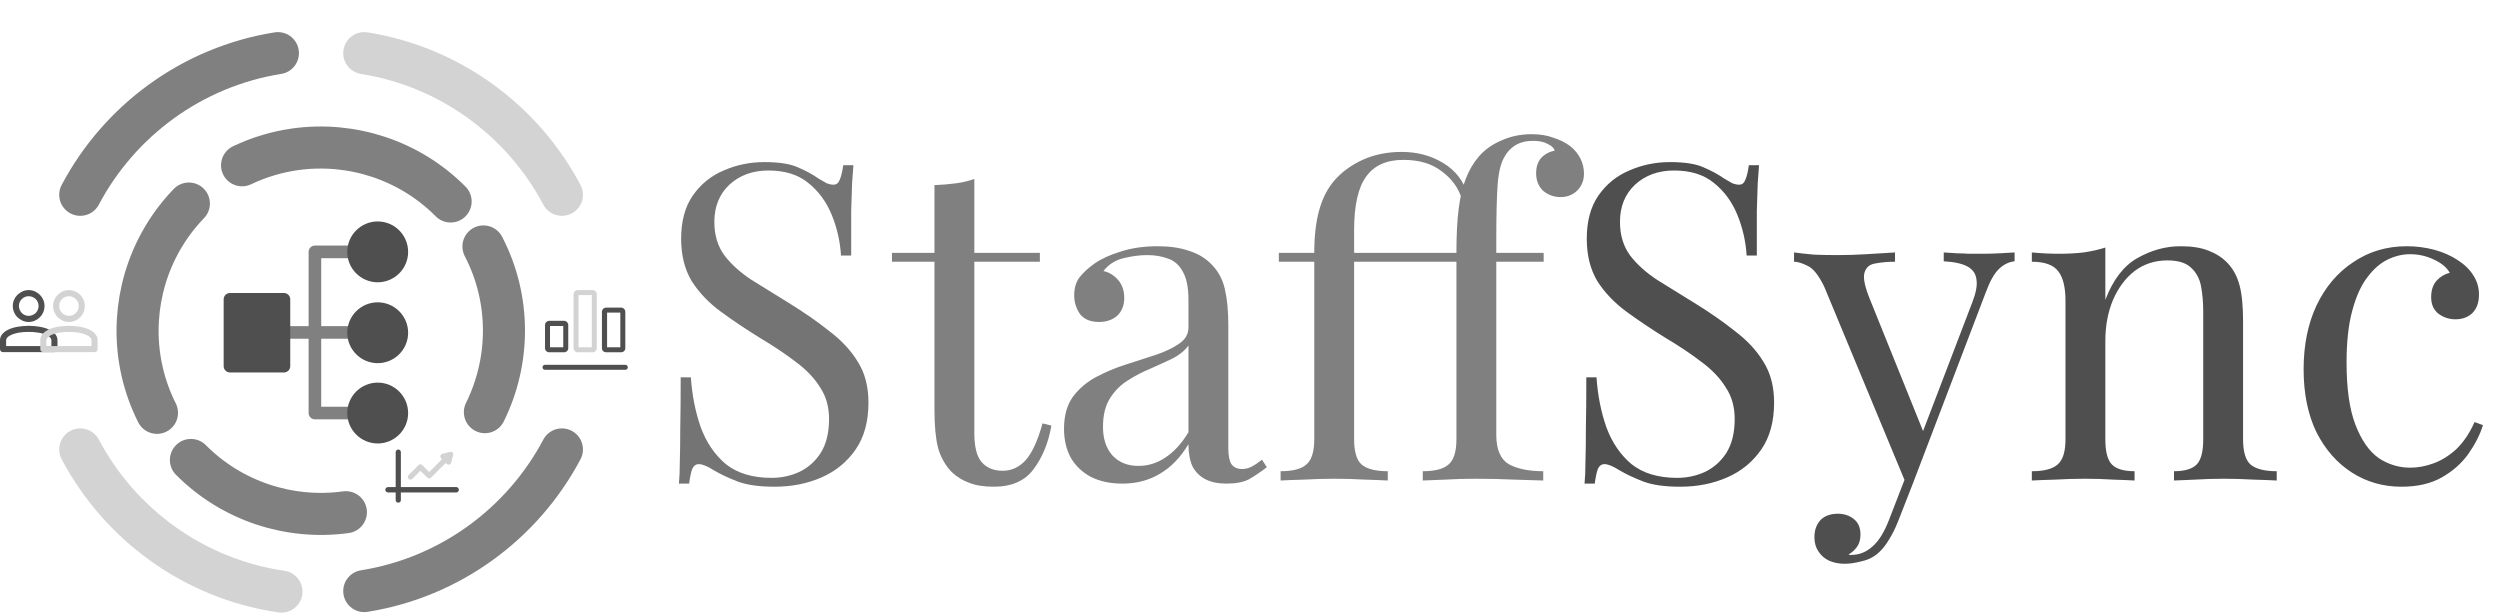 <svg width="1129" height="277" viewBox="0 0 1129 277" fill="none" xmlns="http://www.w3.org/2000/svg">
<path d="M158.722 189.372H142.213C140.64 189.372 139.367 188.102 139.367 186.529V113.744C139.367 112.174 140.64 110.898 142.213 110.898H158.722C160.295 110.898 161.568 112.174 161.568 113.744C161.568 115.315 160.295 116.588 158.722 116.588H145.056V183.683H158.722C160.295 183.683 161.568 184.958 161.568 186.529C161.567 188.102 160.294 189.372 158.722 189.372Z" fill="#808080"/>
<path d="M158.723 152.98H128.232C126.66 152.98 125.387 151.707 125.387 150.135C125.387 148.562 126.66 147.291 128.232 147.291H158.723C160.295 147.291 161.568 148.562 161.568 150.135C161.568 151.707 160.294 152.98 158.723 152.98Z" fill="#808080"/>
<path d="M170.568 172.789C162.987 172.789 156.822 178.955 156.822 186.532C156.822 194.108 162.988 200.272 170.568 200.272C178.147 200.272 184.313 194.108 184.313 186.532C184.313 178.955 178.147 172.789 170.568 172.789Z" fill="#4F4F4F"/>
<path d="M170.568 136.526C162.987 136.526 156.822 142.69 156.822 150.269C156.822 157.843 162.988 164.007 170.568 164.007C178.147 164.007 184.313 157.843 184.313 150.269C184.313 142.69 178.147 136.526 170.568 136.526Z" fill="#4F4F4F"/>
<path d="M170.568 127.483C178.147 127.483 184.313 121.319 184.313 113.745C184.313 106.166 178.147 100 170.568 100C162.987 100 156.822 106.166 156.822 113.745C156.822 121.32 162.987 127.483 170.568 127.483Z" fill="#4F4F4F"/>
<path d="M128.231 132.321H103.843C102.273 132.321 101 133.597 101 135.167V165.364C101 166.935 102.273 168.21 103.843 168.21H128.232C129.803 168.21 131.076 166.935 131.076 165.364V135.167C131.075 133.597 129.802 132.321 128.231 132.321Z" fill="#4F4F4F"/>
<path d="M125.501 24C86.716 30.178 53.976 54.486 36.24 87.963M253.761 202.963C236.025 236.44 203.285 260.748 164.501 266.926" stroke="#808080" stroke-width="19" stroke-linecap="round"/>
<path d="M127.109 267.171C87.622 261.417 54.221 236.902 36.24 202.963" stroke="#D3D3D3" stroke-width="19" stroke-linecap="round"/>
<path d="M86.217 207.72C104.828 226.464 130.96 234.785 156.203 231.314M70.894 186.431C59.028 162.832 59.433 135.41 70.739 112.575C74.439 105.102 79.307 98.121 85.294 91.925M109.312 74.638C117.088 70.928 125.253 68.528 133.514 67.392C158.757 63.92 184.889 72.242 203.5 90.986M218.325 111.301C230.698 135.116 230.44 162.981 218.978 186.13" stroke="#808080" stroke-width="19" stroke-linecap="round"/>
<path d="M164.5 24C203.284 30.178 236.025 54.486 253.76 87.963" stroke="#D3D3D3" stroke-width="19" stroke-linecap="round"/>
<path d="M246.129 167C245.465 167 245 166.536 245 165.871C245 165.274 245.465 164.742 246.129 164.742H282.395C282.993 164.742 283.524 165.274 283.524 165.871C283.524 166.536 282.993 167 282.395 167H246.129Z" fill="#4F4F4F"/>
<path fill-rule="evenodd" clip-rule="evenodd" d="M248.055 144.882H254.697C255.76 144.882 256.623 145.745 256.623 146.808V157.236C256.623 158.299 255.76 159.096 254.697 159.096H248.055C246.992 159.096 246.129 158.299 246.129 157.236V146.808C246.129 145.745 246.992 144.882 248.055 144.882ZM254.365 147.207H248.387V156.838H254.365V147.207Z" fill="#4F4F4F"/>
<path fill-rule="evenodd" clip-rule="evenodd" d="M260.874 131H267.583C268.646 131 269.509 131.863 269.509 132.926V157.236C269.509 158.232 268.646 159.096 267.583 159.096H260.874C259.878 159.096 259.015 158.232 259.015 157.236V132.926C259.015 131.863 259.878 131 260.874 131ZM267.251 133.258H261.273V156.838H267.251V133.258Z" fill="#D3D3D3"/>
<path fill-rule="evenodd" clip-rule="evenodd" d="M273.76 138.904H280.469C281.531 138.904 282.395 139.768 282.395 140.83V157.236C282.395 158.299 281.531 159.096 280.469 159.096H273.76C272.697 159.096 271.834 158.299 271.834 157.236V140.83C271.834 139.768 272.697 138.904 273.76 138.904ZM280.137 141.163H274.159V156.838H280.137V141.163Z" fill="#4F4F4F"/>
<path d="M12.939 145.406C10.955 145.406 9.23 144.543 7.85 143.249C6.556 141.955 5.779 140.144 5.779 138.16C5.779 136.176 6.556 134.451 7.85 133.157C9.23 131.863 10.955 131 12.939 131C14.923 131 16.735 131.863 18.029 133.157C19.323 134.451 20.099 136.176 20.099 138.16C20.099 140.144 19.323 141.955 18.029 143.249C16.735 144.543 14.923 145.406 12.939 145.406ZM9.834 141.352C10.61 142.128 11.731 142.645 12.939 142.645C14.147 142.645 15.268 142.128 16.131 141.352C16.907 140.489 17.425 139.454 17.425 138.16C17.425 136.952 16.907 135.831 16.131 135.054C15.268 134.278 14.147 133.76 12.939 133.76C11.731 133.76 10.61 134.278 9.834 135.054C9.057 135.831 8.54 136.952 8.54 138.16C8.54 139.454 9.057 140.489 9.834 141.352Z" fill="#4F4F4F"/>
<path d="M12.939 159.035H1.38C0.604 159.035 0 158.431 0 157.655V153.687C0 150.409 3.537 148.339 7.936 147.562C9.575 147.303 11.3 147.131 12.939 147.131C14.665 147.131 16.39 147.303 17.943 147.562C22.428 148.339 25.965 150.409 25.965 153.687V157.655C25.965 158.431 25.275 159.035 24.585 159.035H12.939ZM2.76 156.275H23.205V153.687C23.205 152.048 20.703 150.84 17.425 150.236C16.045 149.978 14.492 149.891 12.939 149.891C11.387 149.891 9.834 149.978 8.454 150.236C5.262 150.84 2.76 152.048 2.76 153.687V156.275Z" fill="#4F4F4F"/>
<path d="M31.141 145.406C29.157 145.406 27.346 144.543 26.052 143.249C24.758 141.955 23.981 140.144 23.981 138.16C23.981 136.176 24.758 134.451 26.052 133.157C27.346 131.863 29.157 131 31.141 131C33.125 131 34.937 131.863 36.231 133.157C37.525 134.451 38.301 136.176 38.301 138.16C38.301 140.144 37.525 141.955 36.231 143.249C34.937 144.543 33.125 145.406 31.141 145.406ZM28.036 141.352C28.812 142.128 29.934 142.645 31.141 142.645C32.349 142.645 33.47 142.128 34.247 141.352C35.109 140.489 35.541 139.454 35.541 138.16C35.541 136.952 35.109 135.831 34.247 135.054C33.47 134.278 32.349 133.76 31.141 133.76C29.934 133.76 28.812 134.278 28.036 135.054C27.173 135.831 26.742 136.952 26.742 138.16C26.742 139.454 27.173 140.489 28.036 141.352Z" fill="#D3D3D3"/>
<path d="M31.141 159.035H19.581C18.805 159.035 18.201 158.431 18.201 157.655V153.687C18.201 150.409 21.652 148.339 26.137 147.562C27.776 147.303 29.502 147.131 31.141 147.131C32.866 147.131 34.505 147.303 36.144 147.562C40.629 148.339 44.08 150.409 44.08 153.687V157.655C44.08 158.431 43.476 159.035 42.7 159.035H31.141ZM20.962 156.275H41.319V153.687C41.319 152.048 38.818 150.84 35.626 150.236C34.246 149.978 32.693 149.891 31.141 149.891C29.588 149.891 28.035 149.978 26.655 150.236C23.463 150.84 20.962 152.048 20.962 153.687V156.275Z" fill="#D3D3D3"/>
<path d="M204.626 205.505L203.738 208.98C203.576 209.627 202.929 209.95 202.283 209.788C202.041 209.708 201.879 209.627 201.717 209.465L199.212 206.96C198.727 206.475 198.727 205.748 199.212 205.263C199.374 205.101 199.616 205.021 199.778 204.94L203.172 204.051C203.818 203.889 204.465 204.213 204.626 204.859C204.707 205.101 204.707 205.344 204.626 205.505Z" fill="#D3D3D3"/>
<path d="M175.212 222.394C174.566 222.394 174 221.828 174 221.182C174 220.535 174.566 219.97 175.212 219.97H206.081C206.727 219.97 207.212 220.535 207.212 221.182C207.212 221.828 206.727 222.394 206.081 222.394H175.212Z" fill="#4F4F4F"/>
<path d="M186.201 216.252C185.716 216.737 184.989 216.737 184.504 216.252C184.019 215.767 184.019 215.04 184.504 214.555L189.03 210.03C189.434 209.545 190.242 209.545 190.726 210.03L193.797 213.182L201.312 205.666C201.797 205.182 202.524 205.182 203.009 205.666C203.494 206.151 203.494 206.878 203.009 207.363L194.686 215.687C194.201 216.171 193.474 216.171 192.989 215.687L189.838 212.616L186.201 216.252Z" fill="#D3D3D3"/>
<path d="M181.03 225.869C181.03 226.515 180.545 227 179.899 227C179.171 227 178.687 226.515 178.687 225.869V204.212C178.687 203.566 179.171 203 179.899 203C180.545 203 181.03 203.566 181.03 204.212V225.869Z" fill="#4F4F4F"/>
<path d="M345.2 73.2C351.867 73.2 356.933 74 360.4 75.6C363.867 77.067 366.933 78.733 369.6 80.6C371.2 81.533 372.467 82.267 373.4 82.8C374.467 83.2 375.467 83.4 376.4 83.4C377.733 83.4 378.667 82.667 379.2 81.2C379.867 79.733 380.4 77.533 380.8 74.6H385.4C385.267 76.867 385.067 79.6 384.8 82.8C384.667 85.867 384.533 90 384.4 95.2C384.4 100.267 384.4 107 384.4 115.4H379.8C379.4 109 378 102.867 375.6 97C373.2 91.133 369.667 86.333 365 82.6C360.467 78.867 354.467 77 347 77C339.933 77 334.067 79.133 329.4 83.4C324.867 87.667 322.6 93.267 322.6 100.2C322.6 106.2 324.133 111.267 327.2 115.4C330.267 119.4 334.333 123.067 339.4 126.4C344.6 129.6 350.2 133.067 356.2 136.8C363.133 141.067 369.267 145.333 374.6 149.6C380.067 153.733 384.333 158.333 387.4 163.4C390.6 168.467 392.2 174.6 392.2 181.8C392.2 190.333 390.267 197.4 386.4 203C382.533 208.6 377.4 212.8 371 215.6C364.6 218.4 357.533 219.8 349.8 219.8C342.733 219.8 337.133 219 333 217.4C328.867 215.8 325.333 214.133 322.4 212.4C319.467 210.533 317.2 209.6 315.6 209.6C314.267 209.6 313.267 210.333 312.6 211.8C312.067 213.267 311.6 215.467 311.2 218.4H306.6C306.867 215.6 307 212.333 307 208.6C307.133 204.733 307.2 199.733 307.2 193.6C307.333 187.467 307.4 179.733 307.4 170.4H312C312.533 178.4 314 185.867 316.4 192.8C318.933 199.733 322.733 205.333 327.8 209.6C333 213.733 339.867 215.8 348.4 215.8C352.8 215.8 356.933 214.933 360.8 213.2C364.8 211.333 368.067 208.467 370.6 204.6C373.133 200.6 374.4 195.467 374.4 189.2C374.4 183.733 373.067 179 370.4 175C367.867 170.867 364.267 167.067 359.6 163.6C354.933 160 349.467 156.333 343.2 152.6C336.933 148.733 331.067 144.8 325.6 140.8C320.133 136.8 315.733 132.2 312.4 127C309.2 121.667 307.6 115.267 307.6 107.8C307.6 99.933 309.333 93.467 312.8 88.4C316.4 83.2 321.067 79.4 326.8 77C332.533 74.467 338.667 73.2 345.2 73.2Z" fill="#747474"/>
<path d="M440.008 80.8V114.2H469.608V118.2H440.008V195.6C440.008 201.867 441.141 206.267 443.408 208.8C445.674 211.333 448.808 212.6 452.808 212.6C456.808 212.6 460.274 211 463.208 207.8C466.141 204.467 468.674 198.933 470.808 191.2L474.808 192.2C473.474 199.933 470.808 206.467 466.808 211.8C462.941 217.133 456.941 219.8 448.808 219.8C444.274 219.8 440.541 219.2 437.608 218C434.674 216.933 432.074 215.333 429.808 213.2C426.874 210.133 424.808 206.467 423.608 202.2C422.541 197.933 422.008 192.267 422.008 185.2V118.2H402.808V114.2H422.008V83.6C425.341 83.467 428.541 83.2 431.608 82.8C434.674 82.4 437.474 81.733 440.008 80.8ZM506.911 218.4C501.444 218.4 496.711 217.4 492.711 215.4C488.711 213.267 485.644 210.333 483.511 206.6C481.511 202.867 480.511 198.533 480.511 193.6C480.511 187.733 481.844 182.933 484.511 179.2C487.311 175.467 490.844 172.467 495.111 170.2C499.378 167.933 503.844 166.067 508.511 164.6C513.311 163 517.844 161.533 522.111 160.2C526.378 158.733 529.844 157.067 532.511 155.2C535.311 153.333 536.711 150.867 536.711 147.8V135.4C536.711 129.8 535.844 125.533 534.111 122.6C532.511 119.667 530.311 117.733 527.511 116.8C524.711 115.733 521.578 115.2 518.111 115.2C514.778 115.2 511.178 115.667 507.311 116.6C503.578 117.533 500.578 119.467 498.311 122.4C500.844 122.933 503.044 124.267 504.911 126.4C506.778 128.533 507.711 131.267 507.711 134.6C507.711 137.933 506.644 140.6 504.511 142.6C502.378 144.467 499.644 145.4 496.311 145.4C492.444 145.4 489.578 144.2 487.711 141.8C485.978 139.267 485.111 136.467 485.111 133.4C485.111 129.933 485.978 127.133 487.711 125C489.444 122.867 491.644 120.867 494.311 119C497.378 116.867 501.311 115.067 506.111 113.6C511.044 112 516.578 111.2 522.711 111.2C528.178 111.2 532.844 111.867 536.711 113.2C540.578 114.4 543.778 116.2 546.311 118.6C549.778 121.8 552.044 125.733 553.111 130.4C554.178 134.933 554.711 140.4 554.711 146.8V202.4C554.711 205.733 555.178 208.133 556.111 209.6C557.178 211.067 558.778 211.8 560.911 211.8C562.378 211.8 563.778 211.467 565.111 210.8C566.444 210.133 568.044 209.067 569.911 207.6L572.111 211C569.311 213.133 566.644 214.933 564.111 216.4C561.578 217.733 558.178 218.4 553.911 218.4C550.044 218.4 546.844 217.733 544.311 216.4C541.778 215.067 539.844 213.133 538.511 210.6C537.311 207.933 536.711 204.6 536.711 200.6C533.111 206.6 528.778 211.067 523.711 214C518.778 216.933 513.178 218.4 506.911 218.4ZM514.111 210.4C518.511 210.4 522.578 209.133 526.311 206.6C530.178 204.067 533.644 200.267 536.711 195.2V156C535.111 158.267 532.778 160.2 529.711 161.8C526.644 163.267 523.311 164.8 519.711 166.4C516.111 167.867 512.644 169.667 509.311 171.8C506.111 173.8 503.444 176.467 501.311 179.8C499.178 183.133 498.111 187.467 498.111 192.8C498.111 198.133 499.511 202.4 502.311 205.6C505.244 208.8 509.178 210.4 514.111 210.4ZM632.92 68.6C639.987 68.6 646.254 70.267 651.72 73.6C657.32 76.933 661.054 81.8 662.92 88.2L660.12 89.8C658.654 84.867 655.654 80.733 651.12 77.4C646.72 73.933 640.92 72.2 633.72 72.2C626.12 72.2 620.52 74.733 616.92 79.8C613.32 84.733 611.52 92.8 611.52 104V114.2H641.72V118.2H611.52V198.4C611.52 204 612.654 207.8 614.92 209.8C617.32 211.8 621.254 212.8 626.72 212.8V217C624.454 216.867 621.054 216.733 616.52 216.6C611.987 216.333 607.387 216.2 602.72 216.2C598.187 216.2 593.52 216.333 588.72 216.6C584.054 216.733 580.587 216.867 578.32 217V212.8C583.787 212.8 587.654 211.8 589.92 209.8C592.32 207.8 593.52 204 593.52 198.4V118.2H577.52V114.2H593.52C593.52 106.733 594.254 100.333 595.72 95C597.187 89.667 599.454 85.2 602.52 81.6C605.854 77.733 610.12 74.6 615.32 72.2C620.654 69.8 626.52 68.6 632.92 68.6ZM691.72 60.6C695.454 60.6 698.72 61.133 701.52 62.2C704.454 63.133 706.987 64.4 709.12 66C711.12 67.6 712.654 69.467 713.72 71.6C714.787 73.733 715.32 76 715.32 78.4C715.32 81.467 714.32 84 712.32 86C710.32 88 707.787 89 704.72 89C701.787 89 699.187 88.067 696.92 86.2C694.787 84.2 693.72 81.533 693.72 78.2C693.72 75.4 694.454 73.133 695.92 71.4C697.52 69.667 699.587 68.533 702.12 68C701.72 66.8 700.654 65.8 698.92 65C697.32 64.067 695.12 63.6 692.32 63.6C689.254 63.6 686.587 64.267 684.32 65.6C682.187 66.933 680.52 68.733 679.32 71C677.72 73.8 676.72 78 676.32 83.6C675.92 89.067 675.72 97.533 675.72 109V114.2H697.12V118.2H675.72V196.4C675.72 202.933 677.587 207.333 681.32 209.6C685.187 211.733 690.387 212.8 696.92 212.8V217C693.854 216.867 689.52 216.733 683.92 216.6C678.32 216.333 672.387 216.2 666.12 216.2C661.587 216.2 657.054 216.333 652.52 216.6C648.12 216.733 644.787 216.867 642.52 217V212.8C647.987 212.8 651.854 211.8 654.12 209.8C656.52 207.8 657.72 204 657.72 198.4V118.2H641.72V114.2H657.72C657.72 106.333 658.054 99.733 658.72 94.4C659.387 89.067 660.454 84.533 661.92 80.8C663.387 76.933 665.387 73.533 667.92 70.6C670.587 67.533 673.987 65.133 678.12 63.4C682.254 61.533 686.787 60.6 691.72 60.6Z" fill="#808080"/>
<path d="M754.184 73.2C760.851 73.2 765.918 74 769.384 75.6C772.851 77.067 775.918 78.733 778.584 80.6C780.184 81.533 781.451 82.267 782.384 82.8C783.451 83.2 784.451 83.4 785.384 83.4C786.718 83.4 787.651 82.667 788.184 81.2C788.851 79.733 789.384 77.533 789.784 74.6H794.384C794.251 76.867 794.051 79.6 793.784 82.8C793.651 85.867 793.518 90 793.384 95.2C793.384 100.267 793.384 107 793.384 115.4H788.784C788.384 109 786.984 102.867 784.584 97C782.184 91.133 778.651 86.333 773.984 82.6C769.451 78.867 763.451 77 755.984 77C748.918 77 743.051 79.133 738.384 83.4C733.851 87.667 731.584 93.267 731.584 100.2C731.584 106.2 733.118 111.267 736.184 115.4C739.251 119.4 743.318 123.067 748.384 126.4C753.584 129.6 759.184 133.067 765.184 136.8C772.118 141.067 778.251 145.333 783.584 149.6C789.051 153.733 793.318 158.333 796.384 163.4C799.584 168.467 801.184 174.6 801.184 181.8C801.184 190.333 799.251 197.4 795.384 203C791.518 208.6 786.384 212.8 779.984 215.6C773.584 218.4 766.518 219.8 758.784 219.8C751.718 219.8 746.118 219 741.984 217.4C737.851 215.8 734.318 214.133 731.384 212.4C728.451 210.533 726.184 209.6 724.584 209.6C723.251 209.6 722.251 210.333 721.584 211.8C721.051 213.267 720.584 215.467 720.184 218.4H715.584C715.851 215.6 715.984 212.333 715.984 208.6C716.118 204.733 716.184 199.733 716.184 193.6C716.318 187.467 716.384 179.733 716.384 170.4H720.984C721.518 178.4 722.984 185.867 725.384 192.8C727.918 199.733 731.718 205.333 736.784 209.6C741.984 213.733 748.851 215.8 757.384 215.8C761.784 215.8 765.918 214.933 769.784 213.2C773.784 211.333 777.051 208.467 779.584 204.6C782.118 200.6 783.384 195.467 783.384 189.2C783.384 183.733 782.051 179 779.384 175C776.851 170.867 773.251 167.067 768.584 163.6C763.918 160 758.451 156.333 752.184 152.6C745.918 148.733 740.051 144.8 734.584 140.8C729.118 136.8 724.718 132.2 721.384 127C718.184 121.667 716.584 115.267 716.584 107.8C716.584 99.933 718.318 93.467 721.784 88.4C725.384 83.2 730.051 79.4 735.784 77C741.518 74.467 747.651 73.2 754.184 73.2ZM909.792 114V118C907.259 118.267 904.926 119.4 902.792 121.4C900.659 123.4 898.659 126.933 896.792 132L863.992 218H860.592L823.792 129.4C821.259 124.2 818.726 121.067 816.192 120C813.792 118.8 811.792 118.2 810.192 118.2V114C813.126 114.4 816.192 114.733 819.392 115C822.592 115.133 826.059 115.2 829.792 115.2C833.926 115.2 838.259 115.067 842.792 114.8C847.459 114.533 851.792 114.267 855.792 114V118.2C852.459 118.2 849.459 118.467 846.792 119C844.259 119.4 842.659 120.8 841.992 123.2C841.326 125.467 842.126 129.4 844.392 135L868.992 196L867.792 196.4L890.592 136.8C892.326 132.4 892.992 128.933 892.592 126.4C892.326 123.733 890.992 121.733 888.592 120.4C886.192 119.067 882.592 118.267 877.792 118V114C880.192 114.133 882.259 114.267 883.992 114.4C885.726 114.4 887.392 114.467 888.992 114.6C890.726 114.6 892.592 114.6 894.592 114.6C897.659 114.6 900.392 114.533 902.792 114.4C905.326 114.267 907.659 114.133 909.792 114ZM863.992 218L857.192 235.4C855.859 238.733 854.459 241.533 852.992 243.8C851.659 246.067 850.192 247.933 848.592 249.4C846.459 251.4 843.926 252.733 840.992 253.4C838.059 254.2 835.392 254.6 832.992 254.6C830.459 254.6 828.126 254.133 825.992 253.2C823.992 252.267 822.392 250.867 821.192 249C819.992 247.267 819.392 245.133 819.392 242.6C819.392 239.4 820.326 236.8 822.192 234.8C824.059 232.933 826.659 232 829.992 232C832.792 232 835.192 232.8 837.192 234.4C839.192 236 840.192 238.333 840.192 241.4C840.192 243.667 839.659 245.533 838.592 247C837.526 248.467 836.259 249.6 834.792 250.4C835.059 250.533 835.259 250.6 835.392 250.6C835.659 250.6 835.859 250.6 835.992 250.6C839.592 250.6 842.792 249.333 845.592 246.8C848.392 244.4 850.859 240.467 852.992 235L860.192 216.4L863.992 218ZM984.773 111.2C989.84 111.2 994.04 111.867 997.373 113.2C1000.84 114.533 1003.71 116.4 1005.97 118.8C1008.51 121.467 1010.31 124.8 1011.37 128.8C1012.44 132.8 1012.97 138.2 1012.97 145V198.4C1012.97 204 1014.11 207.8 1016.37 209.8C1018.77 211.8 1022.71 212.8 1028.17 212.8V217C1025.91 216.867 1022.44 216.733 1017.77 216.6C1013.11 216.333 1008.57 216.2 1004.17 216.2C999.773 216.2 995.44 216.333 991.173 216.6C987.04 216.733 983.907 216.867 981.773 217V212.8C986.573 212.8 989.973 211.8 991.973 209.8C993.973 207.8 994.973 204 994.973 198.4V140.6C994.973 136.467 994.64 132.667 993.973 129.2C993.307 125.733 991.773 122.933 989.373 120.8C987.107 118.667 983.573 117.6 978.773 117.6C973.173 117.6 968.24 119.2 963.973 122.4C959.84 125.6 956.573 130 954.173 135.6C951.907 141.067 950.773 147.2 950.773 154V198.4C950.773 204 951.773 207.8 953.773 209.8C955.773 211.8 959.173 212.8 963.973 212.8V217C961.84 216.867 958.64 216.733 954.373 216.6C950.24 216.333 945.973 216.2 941.573 216.2C937.173 216.2 932.64 216.333 927.973 216.6C923.307 216.733 919.84 216.867 917.573 217V212.8C923.04 212.8 926.907 211.8 929.173 209.8C931.573 207.8 932.773 204 932.773 198.4V135.8C932.773 129.8 931.707 125.4 929.573 122.6C927.44 119.667 923.44 118.2 917.573 118.2V114C921.84 114.4 925.973 114.6 929.973 114.6C933.84 114.6 937.507 114.4 940.973 114C944.573 113.467 947.84 112.733 950.773 111.8V135.4C954.24 126.333 959.04 120.067 965.173 116.6C971.44 113 977.973 111.2 984.773 111.2ZM1086.91 111.2C1091.18 111.2 1095.31 111.733 1099.31 112.8C1103.31 113.867 1106.91 115.467 1110.11 117.6C1113.18 119.6 1115.51 121.933 1117.11 124.6C1118.71 127.133 1119.51 129.933 1119.51 133C1119.51 136.6 1118.51 139.4 1116.51 141.4C1114.51 143.267 1111.98 144.2 1108.91 144.2C1105.98 144.2 1103.38 143.333 1101.11 141.6C1098.98 139.867 1097.91 137.4 1097.91 134.2C1097.91 131.133 1098.71 128.667 1100.31 126.8C1102.04 124.933 1104.04 123.733 1106.31 123.2C1104.98 120.8 1102.58 118.8 1099.11 117.2C1095.78 115.6 1092.18 114.8 1088.31 114.8C1084.98 114.8 1081.64 115.6 1078.31 117.2C1074.98 118.8 1071.91 121.467 1069.11 125.2C1066.31 128.8 1064.04 133.8 1062.31 140.2C1060.58 146.467 1059.71 154.333 1059.71 163.8C1059.71 175.533 1061.04 184.867 1063.71 191.8C1066.38 198.733 1069.84 203.733 1074.11 206.8C1078.51 209.733 1083.31 211.2 1088.51 211.2C1091.98 211.2 1095.51 210.533 1099.11 209.2C1102.71 207.867 1106.11 205.733 1109.31 202.8C1112.51 199.733 1115.24 195.667 1117.51 190.6L1121.31 192C1119.98 196.267 1117.78 200.6 1114.71 205C1111.64 209.267 1107.64 212.8 1102.71 215.6C1097.78 218.4 1091.71 219.8 1084.51 219.8C1076.24 219.8 1068.78 217.667 1062.11 213.4C1055.44 209.133 1050.11 203.067 1046.11 195.2C1042.24 187.2 1040.31 177.733 1040.31 166.8C1040.31 155.867 1042.24 146.267 1046.11 138C1050.11 129.6 1055.64 123.067 1062.71 118.4C1069.78 113.6 1077.84 111.2 1086.91 111.2Z" fill="#4F4F4F"/>
</svg>
